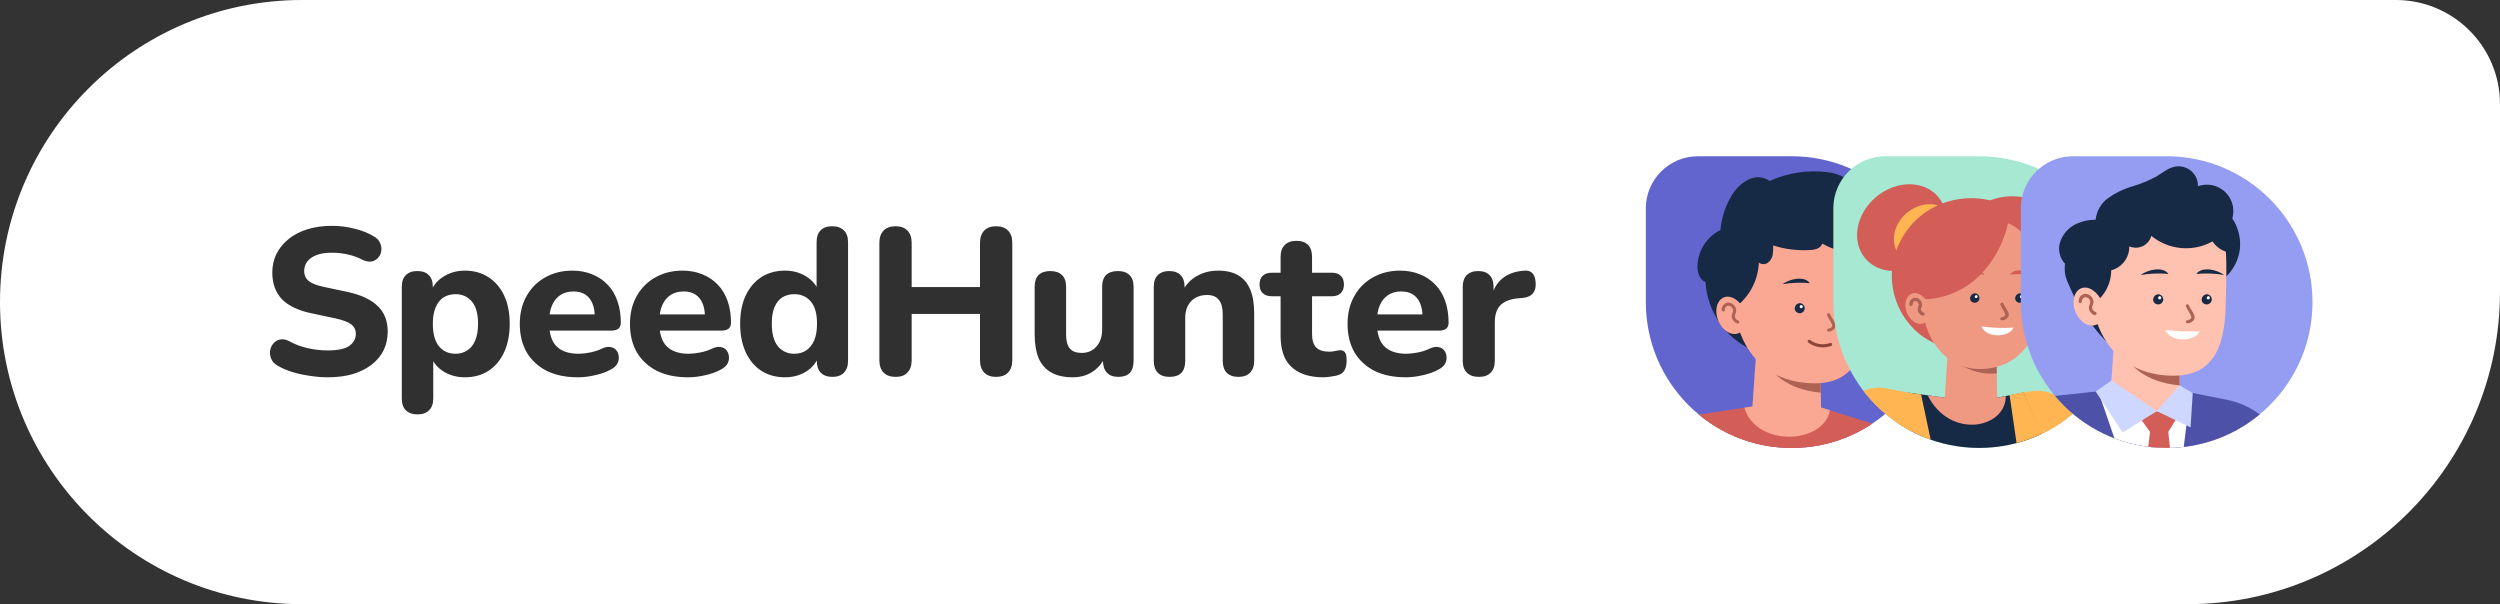 <?xml version="1.0" encoding="UTF-8"?> <svg xmlns="http://www.w3.org/2000/svg" width="240" height="58" viewBox="0 0 240 58" fill="none"><rect x="0" y="0" width="240" height="58" fill="#333333" stroke="none"/><path d="M0 29C0 12.984 12.984 0 29 0H230C235.523 0 240 4.477 240 10V28C240 44.569 226.569 58 210 58H29C12.984 58 0 45.016 0 29V29Z" fill="white"></path><path d="M31.46 36.22C30.9 36.22 30.327 36.173 29.74 36.08C29.167 36 28.613 35.88 28.08 35.72C27.56 35.56 27.093 35.36 26.68 35.12C26.387 34.96 26.18 34.753 26.06 34.5C25.94 34.233 25.893 33.967 25.92 33.7C25.96 33.433 26.06 33.2 26.22 33C26.393 32.787 26.607 32.653 26.86 32.6C27.127 32.533 27.42 32.58 27.74 32.74C28.287 33.047 28.88 33.273 29.52 33.42C30.173 33.567 30.82 33.64 31.46 33.64C32.433 33.64 33.127 33.493 33.54 33.2C33.953 32.893 34.16 32.513 34.16 32.06C34.16 31.673 34.013 31.367 33.72 31.14C33.427 30.913 32.913 30.72 32.18 30.56L29.92 30.08C28.64 29.813 27.687 29.36 27.06 28.72C26.447 28.067 26.14 27.213 26.14 26.16C26.14 25.493 26.28 24.887 26.56 24.34C26.84 23.793 27.233 23.32 27.74 22.92C28.247 22.52 28.847 22.213 29.54 22C30.247 21.787 31.02 21.68 31.86 21.68C32.607 21.68 33.34 21.773 34.06 21.96C34.78 22.133 35.413 22.393 35.96 22.74C36.227 22.9 36.407 23.107 36.5 23.36C36.607 23.6 36.64 23.847 36.6 24.1C36.573 24.34 36.473 24.553 36.3 24.74C36.14 24.927 35.933 25.047 35.68 25.1C35.427 25.153 35.12 25.093 34.76 24.92C34.32 24.693 33.853 24.527 33.36 24.42C32.867 24.313 32.36 24.26 31.84 24.26C31.28 24.26 30.8 24.333 30.4 24.48C30.013 24.627 29.713 24.833 29.5 25.1C29.3 25.367 29.2 25.673 29.2 26.02C29.2 26.407 29.34 26.72 29.62 26.96C29.9 27.2 30.387 27.393 31.08 27.54L33.34 28.02C34.647 28.3 35.62 28.753 36.26 29.38C36.9 29.993 37.22 30.807 37.22 31.82C37.22 32.487 37.087 33.093 36.82 33.64C36.553 34.173 36.167 34.633 35.66 35.02C35.153 35.407 34.547 35.707 33.84 35.92C33.133 36.12 32.34 36.22 31.46 36.22ZM40.093 39.78C39.599 39.78 39.219 39.647 38.953 39.38C38.699 39.127 38.572 38.747 38.572 38.24V27.54C38.572 27.047 38.699 26.673 38.953 26.42C39.219 26.153 39.586 26.02 40.053 26.02C40.546 26.02 40.919 26.153 41.172 26.42C41.426 26.673 41.553 27.047 41.553 27.54V28.9L41.333 28.12C41.532 27.48 41.932 26.967 42.532 26.58C43.146 26.18 43.846 25.98 44.633 25.98C45.486 25.98 46.233 26.187 46.873 26.6C47.526 27.013 48.032 27.6 48.392 28.36C48.752 29.12 48.932 30.027 48.932 31.08C48.932 32.133 48.752 33.047 48.392 33.82C48.032 34.593 47.532 35.187 46.892 35.6C46.252 36.013 45.499 36.22 44.633 36.22C43.859 36.22 43.172 36.033 42.572 35.66C41.972 35.273 41.566 34.773 41.352 34.16H41.593V38.24C41.593 38.747 41.459 39.127 41.193 39.38C40.939 39.647 40.572 39.78 40.093 39.78ZM43.733 33.96C44.159 33.96 44.532 33.853 44.852 33.64C45.186 33.427 45.439 33.113 45.612 32.7C45.799 32.273 45.892 31.733 45.892 31.08C45.892 30.107 45.693 29.393 45.292 28.94C44.892 28.473 44.373 28.24 43.733 28.24C43.306 28.24 42.926 28.34 42.593 28.54C42.273 28.74 42.019 29.053 41.833 29.48C41.646 29.893 41.553 30.427 41.553 31.08C41.553 32.053 41.752 32.78 42.153 33.26C42.553 33.727 43.079 33.96 43.733 33.96ZM55.48 36.22C54.319 36.22 53.319 36.013 52.48 35.6C51.653 35.173 51.013 34.58 50.559 33.82C50.12 33.047 49.9 32.14 49.9 31.1C49.9 30.087 50.113 29.2 50.539 28.44C50.966 27.667 51.559 27.067 52.319 26.64C53.093 26.2 53.966 25.98 54.94 25.98C55.646 25.98 56.286 26.1 56.859 26.34C57.433 26.567 57.926 26.9 58.34 27.34C58.753 27.767 59.066 28.293 59.279 28.92C59.493 29.533 59.599 30.22 59.599 30.98C59.599 31.233 59.52 31.427 59.359 31.56C59.2 31.68 58.966 31.74 58.66 31.74H52.38V30.18H57.419L57.099 30.46C57.099 29.913 57.02 29.46 56.859 29.1C56.7 28.727 56.466 28.447 56.16 28.26C55.866 28.073 55.499 27.98 55.059 27.98C54.566 27.98 54.146 28.093 53.8 28.32C53.453 28.547 53.186 28.873 52.999 29.3C52.813 29.727 52.719 30.24 52.719 30.84V31C52.719 32.013 52.953 32.76 53.419 33.24C53.9 33.72 54.606 33.96 55.539 33.96C55.859 33.96 56.226 33.92 56.639 33.84C57.053 33.76 57.44 33.633 57.8 33.46C58.106 33.313 58.38 33.267 58.62 33.32C58.859 33.36 59.046 33.467 59.179 33.64C59.313 33.813 59.386 34.013 59.4 34.24C59.426 34.467 59.38 34.693 59.26 34.92C59.139 35.133 58.94 35.313 58.66 35.46C58.206 35.713 57.693 35.9 57.12 36.02C56.559 36.153 56.013 36.22 55.48 36.22ZM66.056 36.22C64.896 36.22 63.896 36.013 63.056 35.6C62.229 35.173 61.589 34.58 61.136 33.82C60.696 33.047 60.476 32.14 60.476 31.1C60.476 30.087 60.689 29.2 61.116 28.44C61.543 27.667 62.136 27.067 62.896 26.64C63.669 26.2 64.543 25.98 65.516 25.98C66.223 25.98 66.863 26.1 67.436 26.34C68.009 26.567 68.503 26.9 68.916 27.34C69.329 27.767 69.643 28.293 69.856 28.92C70.069 29.533 70.176 30.22 70.176 30.98C70.176 31.233 70.096 31.427 69.936 31.56C69.776 31.68 69.543 31.74 69.236 31.74H62.956V30.18H67.996L67.676 30.46C67.676 29.913 67.596 29.46 67.436 29.1C67.276 28.727 67.043 28.447 66.736 28.26C66.443 28.073 66.076 27.98 65.636 27.98C65.143 27.98 64.723 28.093 64.376 28.32C64.029 28.547 63.763 28.873 63.576 29.3C63.389 29.727 63.296 30.24 63.296 30.84V31C63.296 32.013 63.529 32.76 63.996 33.24C64.476 33.72 65.183 33.96 66.116 33.96C66.436 33.96 66.803 33.92 67.216 33.84C67.629 33.76 68.016 33.633 68.376 33.46C68.683 33.313 68.956 33.267 69.196 33.32C69.436 33.36 69.623 33.467 69.756 33.64C69.889 33.813 69.963 34.013 69.976 34.24C70.003 34.467 69.956 34.693 69.836 34.92C69.716 35.133 69.516 35.313 69.236 35.46C68.783 35.713 68.269 35.9 67.696 36.02C67.136 36.153 66.589 36.22 66.056 36.22ZM75.353 36.22C74.499 36.22 73.746 36.013 73.093 35.6C72.453 35.187 71.953 34.593 71.593 33.82C71.233 33.047 71.053 32.133 71.053 31.08C71.053 30.027 71.233 29.12 71.593 28.36C71.953 27.6 72.453 27.013 73.093 26.6C73.746 26.187 74.499 25.98 75.353 25.98C76.126 25.98 76.806 26.167 77.393 26.54C77.993 26.913 78.399 27.4 78.613 28H78.393V23.26C78.393 22.753 78.519 22.373 78.773 22.12C79.026 21.853 79.399 21.72 79.893 21.72C80.373 21.72 80.746 21.853 81.013 22.12C81.279 22.373 81.413 22.753 81.413 23.26V34.64C81.413 35.133 81.279 35.513 81.013 35.78C80.759 36.047 80.393 36.18 79.913 36.18C79.433 36.18 79.059 36.047 78.793 35.78C78.539 35.513 78.413 35.133 78.413 34.64V33.28L78.633 34.06C78.446 34.713 78.046 35.24 77.433 35.64C76.833 36.027 76.139 36.22 75.353 36.22ZM76.253 33.96C76.693 33.96 77.073 33.853 77.393 33.64C77.713 33.427 77.966 33.113 78.153 32.7C78.339 32.273 78.433 31.733 78.433 31.08C78.433 30.107 78.233 29.393 77.833 28.94C77.433 28.473 76.906 28.24 76.253 28.24C75.826 28.24 75.446 28.34 75.113 28.54C74.793 28.74 74.539 29.053 74.353 29.48C74.179 29.893 74.093 30.427 74.093 31.08C74.093 32.053 74.293 32.78 74.693 33.26C75.093 33.727 75.613 33.96 76.253 33.96Z" fill="#303030"></path><path d="M85.98 36.18C85.473 36.18 85.087 36.04 84.82 35.76C84.553 35.48 84.42 35.087 84.42 34.58V23.32C84.42 22.813 84.553 22.42 84.82 22.14C85.087 21.86 85.473 21.72 85.98 21.72C86.473 21.72 86.853 21.86 87.12 22.14C87.387 22.42 87.52 22.813 87.52 23.32V27.56H94.08V23.32C94.08 22.813 94.213 22.42 94.48 22.14C94.747 21.86 95.127 21.72 95.62 21.72C96.127 21.72 96.513 21.86 96.78 22.14C97.047 22.42 97.18 22.813 97.18 23.32V34.58C97.18 35.087 97.047 35.48 96.78 35.76C96.513 36.04 96.127 36.18 95.62 36.18C95.127 36.18 94.747 36.04 94.48 35.76C94.213 35.48 94.08 35.087 94.08 34.58V30.14H87.52V34.58C87.52 35.087 87.387 35.48 87.12 35.76C86.867 36.04 86.487 36.18 85.98 36.18ZM102.985 36.22C102.159 36.22 101.472 36.067 100.925 35.76C100.379 35.453 99.972 34.993 99.706 34.38C99.452 33.753 99.326 32.98 99.326 32.06V27.54C99.326 27.033 99.452 26.653 99.706 26.4C99.972 26.147 100.345 26.02 100.825 26.02C101.305 26.02 101.679 26.147 101.945 26.4C102.212 26.653 102.345 27.033 102.345 27.54V32.14C102.345 32.727 102.465 33.167 102.705 33.46C102.945 33.74 103.325 33.88 103.845 33.88C104.419 33.88 104.885 33.68 105.245 33.28C105.619 32.867 105.805 32.327 105.805 31.66V27.54C105.805 27.033 105.932 26.653 106.185 26.4C106.452 26.147 106.825 26.02 107.305 26.02C107.799 26.02 108.172 26.147 108.425 26.4C108.692 26.653 108.825 27.033 108.825 27.54V34.64C108.825 35.667 108.339 36.18 107.365 36.18C106.885 36.18 106.519 36.047 106.265 35.78C106.012 35.513 105.885 35.133 105.885 34.64V33.3L106.185 34.08C105.892 34.76 105.472 35.287 104.925 35.66C104.379 36.033 103.732 36.22 102.985 36.22ZM112.282 36.18C111.789 36.18 111.409 36.047 111.142 35.78C110.889 35.513 110.762 35.133 110.762 34.64V27.54C110.762 27.047 110.889 26.673 111.142 26.42C111.409 26.153 111.776 26.02 112.242 26.02C112.722 26.02 113.089 26.153 113.342 26.42C113.596 26.673 113.722 27.047 113.722 27.54V28.68L113.502 28.02C113.809 27.367 114.262 26.867 114.862 26.52C115.476 26.16 116.169 25.98 116.942 25.98C117.729 25.98 118.376 26.133 118.882 26.44C119.389 26.733 119.769 27.187 120.022 27.8C120.276 28.4 120.402 29.167 120.402 30.1V34.64C120.402 35.133 120.269 35.513 120.002 35.78C119.749 36.047 119.376 36.18 118.882 36.18C118.402 36.18 118.029 36.047 117.762 35.78C117.509 35.513 117.382 35.133 117.382 34.64V30.24C117.382 29.56 117.256 29.073 117.002 28.78C116.762 28.473 116.389 28.32 115.882 28.32C115.242 28.32 114.729 28.52 114.342 28.92C113.969 29.32 113.782 29.853 113.782 30.52V34.64C113.782 35.667 113.282 36.18 112.282 36.18ZM127.077 36.22C126.157 36.22 125.384 36.067 124.757 35.76C124.144 35.453 123.684 35.007 123.377 34.42C123.084 33.833 122.937 33.093 122.937 32.2V28.44H122.097C121.724 28.44 121.43 28.34 121.217 28.14C121.017 27.94 120.917 27.667 120.917 27.32C120.917 26.947 121.017 26.667 121.217 26.48C121.43 26.28 121.724 26.18 122.097 26.18H122.937V24.66C122.937 24.153 123.07 23.773 123.337 23.52C123.604 23.253 123.977 23.12 124.457 23.12C124.95 23.12 125.324 23.253 125.577 23.52C125.83 23.773 125.957 24.153 125.957 24.66V26.18H127.857C128.23 26.18 128.517 26.28 128.717 26.48C128.917 26.667 129.017 26.947 129.017 27.32C129.017 27.667 128.917 27.94 128.717 28.14C128.517 28.34 128.23 28.44 127.857 28.44H125.957V32.08C125.957 32.64 126.084 33.06 126.337 33.34C126.604 33.62 127.024 33.76 127.597 33.76C127.797 33.76 127.984 33.74 128.157 33.7C128.33 33.66 128.49 33.633 128.637 33.62C128.824 33.607 128.977 33.667 129.097 33.8C129.217 33.92 129.277 34.193 129.277 34.62C129.277 34.94 129.224 35.22 129.117 35.46C129.01 35.7 128.824 35.873 128.557 35.98C128.384 36.047 128.144 36.1 127.837 36.14C127.544 36.193 127.29 36.22 127.077 36.22ZM134.945 36.22C133.785 36.22 132.785 36.013 131.945 35.6C131.118 35.173 130.478 34.58 130.025 33.82C129.585 33.047 129.365 32.14 129.365 31.1C129.365 30.087 129.578 29.2 130.005 28.44C130.432 27.667 131.025 27.067 131.785 26.64C132.558 26.2 133.432 25.98 134.405 25.98C135.112 25.98 135.752 26.1 136.325 26.34C136.898 26.567 137.392 26.9 137.805 27.34C138.218 27.767 138.532 28.293 138.745 28.92C138.958 29.533 139.065 30.22 139.065 30.98C139.065 31.233 138.985 31.427 138.825 31.56C138.665 31.68 138.432 31.74 138.125 31.74H131.845V30.18H136.885L136.565 30.46C136.565 29.913 136.485 29.46 136.325 29.1C136.165 28.727 135.932 28.447 135.625 28.26C135.332 28.073 134.965 27.98 134.525 27.98C134.032 27.98 133.612 28.093 133.265 28.32C132.918 28.547 132.652 28.873 132.465 29.3C132.278 29.727 132.185 30.24 132.185 30.84V31C132.185 32.013 132.418 32.76 132.885 33.24C133.365 33.72 134.072 33.96 135.005 33.96C135.325 33.96 135.692 33.92 136.105 33.84C136.518 33.76 136.905 33.633 137.265 33.46C137.572 33.313 137.845 33.267 138.085 33.32C138.325 33.36 138.512 33.467 138.645 33.64C138.778 33.813 138.852 34.013 138.865 34.24C138.892 34.467 138.845 34.693 138.725 34.92C138.605 35.133 138.405 35.313 138.125 35.46C137.672 35.713 137.158 35.9 136.585 36.02C136.025 36.153 135.478 36.22 134.945 36.22ZM141.982 36.18C141.475 36.18 141.088 36.047 140.822 35.78C140.555 35.513 140.422 35.133 140.422 34.64V27.54C140.422 27.047 140.548 26.673 140.802 26.42C141.068 26.153 141.435 26.02 141.902 26.02C142.382 26.02 142.748 26.153 143.002 26.42C143.255 26.673 143.382 27.047 143.382 27.54V28.58H143.182C143.342 27.78 143.695 27.16 144.242 26.72C144.788 26.28 145.495 26.033 146.362 25.98C146.695 25.953 146.948 26.04 147.122 26.24C147.308 26.427 147.408 26.74 147.422 27.18C147.448 27.593 147.362 27.92 147.162 28.16C146.975 28.4 146.655 28.547 146.202 28.6L145.742 28.64C144.982 28.707 144.415 28.927 144.042 29.3C143.682 29.673 143.502 30.213 143.502 30.92V34.64C143.502 35.133 143.368 35.513 143.102 35.78C142.848 36.047 142.475 36.18 141.982 36.18Z" fill="#303030"></path><g clip-path="url(#clip0_37_2)"><path d="M158 20C158 17.239 160.239 15 163 15H172C179.732 15 186 21.268 186 29V29C186 36.732 179.732 43 172 43V43C164.268 43 158 36.732 158 29V20Z" fill="#6265CE"></path><path d="M183.467 42.409C182.546 43.222 181.546 43.939 180.481 44.55C177.566 46.201 174.245 46.996 170.899 46.844C167.553 46.691 164.318 45.597 161.566 43.688C160.437 42.9 159.402 41.984 158.482 40.96C158.893 40.757 159.326 40.603 159.773 40.503L162.492 39.895L167.938 40.138L175.221 40.47L179.797 40.673L181.537 41.264C182.25 41.513 182.906 41.902 183.467 42.409Z" fill="#D35D57"></path><path d="M180.482 44.55C177.567 46.201 174.246 46.996 170.9 46.843C167.554 46.691 164.319 45.597 161.566 43.688L161.651 43.348L161.833 42.603L162.238 40.931L162.408 40.223L162.489 39.895L167.457 39.138L168.234 39.021L172.454 38.377L174.821 39.122L175.671 39.389L176.023 39.503L179.766 40.672L179.79 40.81L179.923 41.526L180.482 44.55Z" fill="#D35D57"></path><path d="M168.711 32.148L168.226 39.114C168.226 39.114 172.199 41.094 174.829 39.551L174.736 34.265L168.711 32.148Z" fill="#FAA894"></path><path d="M174.796 37.694C171.304 37.394 170.078 35.487 170.078 35.487L174.763 35.819L174.796 37.694Z" fill="#AD6253"></path><path d="M167.452 39.138L172.449 38.377L175.686 39.389C175.034 42.7 168.577 42.923 167.452 39.138Z" fill="#FAA894"></path><path d="M180.497 21.422C180.319 20.772 179.997 20.171 179.555 19.663C179.113 19.155 178.562 18.753 177.944 18.487C177.924 18.194 177.833 17.91 177.68 17.66C177.526 17.41 177.314 17.201 177.062 17.05C176.551 16.754 175.982 16.575 175.395 16.524C173.518 16.294 171.615 16.589 169.896 17.374C169.611 17.175 169.279 17.054 168.932 17.023C168.586 16.993 168.237 17.054 167.922 17.2C167.294 17.506 166.761 17.974 166.376 18.556C165.687 19.613 165.27 20.824 165.162 22.082C164.509 22.405 163.958 22.902 163.569 23.518C163.179 24.134 162.968 24.846 162.957 25.575C162.957 26.178 163.167 26.866 163.73 27.076C163.813 28.447 164.261 29.771 165.028 30.91C165.795 32.048 166.853 32.961 168.091 33.553L177.944 30.416C178.956 28.865 179.554 27.082 179.683 25.235C180.094 24.7 180.38 24.08 180.521 23.42C180.662 22.761 180.653 22.078 180.497 21.422Z" fill="#162A45"></path><path d="M175.759 20.539C169.257 19.73 165.842 22.863 166.393 28.938C166.83 33.775 169.629 36.783 174.21 36.799C178.421 36.799 179.105 33.374 179.162 29.768C179.243 24.628 179.619 21.017 175.759 20.539Z" fill="#FAA894"></path><path d="M166.227 29.744C167 29.258 167.644 28.591 168.1 27.8C168.557 27.01 168.814 26.119 168.849 25.206C168.97 25.3 169.118 25.352 169.272 25.357C169.425 25.361 169.576 25.317 169.702 25.231C169.951 25.048 170.12 24.777 170.176 24.474C170.226 24.173 170.239 23.867 170.212 23.563C171.343 23.921 172.528 24.071 173.712 24.008C173.956 24.006 174.199 23.962 174.428 23.879C174.543 23.838 174.649 23.773 174.738 23.69C174.827 23.606 174.898 23.505 174.946 23.393C175.613 23.779 176.349 24.029 177.113 24.129C177.877 24.229 178.653 24.177 179.397 23.976C179.611 22.802 178.96 21.547 178.037 20.811C177.078 20.087 175.912 19.693 174.711 19.685C173.519 19.686 172.33 19.822 171.167 20.09C169.504 20.406 167.716 20.806 166.603 22.078C165.755 23.145 165.355 24.501 165.486 25.858C165.562 27.18 165.811 28.486 166.227 29.744Z" fill="#162A45"></path><path d="M179.001 27.283C178.131 27.134 177.246 27.101 176.367 27.186C176.917 26.429 178.366 26.797 179.001 27.283Z" fill="#162A45"></path><path d="M171.118 27.283C171.987 27.134 172.871 27.101 173.748 27.186C173.202 26.429 171.749 26.797 171.118 27.283Z" fill="#162A45"></path><path d="M176.876 29.683C176.895 29.773 176.938 29.856 177.002 29.923C177.066 29.989 177.147 30.036 177.236 30.058C177.326 30.08 177.419 30.076 177.506 30.047C177.594 30.017 177.671 29.964 177.729 29.892C177.787 29.821 177.823 29.735 177.834 29.643C177.845 29.552 177.83 29.459 177.79 29.376C177.75 29.293 177.688 29.223 177.61 29.174C177.532 29.126 177.442 29.1 177.35 29.1C177.21 29.117 177.083 29.187 176.995 29.296C176.906 29.404 176.864 29.544 176.876 29.683Z" fill="#162A45"></path><path d="M177.346 29.469C177.352 29.497 177.366 29.523 177.387 29.544C177.407 29.565 177.433 29.579 177.461 29.586C177.489 29.593 177.519 29.591 177.546 29.582C177.574 29.572 177.598 29.555 177.616 29.533C177.635 29.51 177.646 29.483 177.649 29.454C177.653 29.425 177.648 29.396 177.635 29.37C177.622 29.343 177.603 29.321 177.578 29.306C177.553 29.291 177.525 29.282 177.496 29.282C177.452 29.288 177.412 29.311 177.384 29.346C177.356 29.38 177.343 29.424 177.346 29.469Z" fill="white"></path><path d="M172.292 29.683C172.31 29.773 172.354 29.856 172.417 29.923C172.481 29.989 172.562 30.036 172.652 30.058C172.741 30.08 172.835 30.076 172.922 30.047C173.009 30.017 173.086 29.964 173.144 29.892C173.202 29.821 173.239 29.735 173.249 29.643C173.26 29.552 173.245 29.459 173.205 29.376C173.165 29.293 173.103 29.223 173.025 29.174C172.947 29.126 172.857 29.1 172.765 29.1C172.625 29.116 172.497 29.185 172.409 29.294C172.32 29.404 172.278 29.543 172.292 29.683Z" fill="#162A45"></path><path d="M172.765 29.469C172.771 29.497 172.785 29.523 172.806 29.544C172.826 29.565 172.852 29.579 172.88 29.586C172.908 29.593 172.938 29.591 172.965 29.582C172.993 29.572 173.017 29.555 173.035 29.533C173.054 29.51 173.065 29.483 173.068 29.454C173.072 29.425 173.067 29.396 173.054 29.37C173.041 29.343 173.022 29.321 172.997 29.306C172.972 29.291 172.944 29.282 172.915 29.282C172.871 29.288 172.831 29.311 172.803 29.346C172.775 29.38 172.762 29.424 172.765 29.469Z" fill="white"></path><path d="M175.557 31.832H175.585C175.699 31.82 175.808 31.783 175.907 31.725C176.005 31.668 176.09 31.59 176.156 31.496C176.191 31.422 176.209 31.341 176.209 31.26C176.209 31.178 176.191 31.097 176.156 31.023C176.085 30.864 176.002 30.712 175.909 30.565C175.824 30.436 175.748 30.301 175.683 30.161C175.676 30.142 175.665 30.125 175.652 30.11C175.638 30.096 175.622 30.084 175.604 30.075C175.586 30.067 175.567 30.062 175.547 30.062C175.527 30.061 175.507 30.064 175.488 30.072C175.451 30.086 175.421 30.114 175.405 30.151C175.388 30.187 175.386 30.228 175.399 30.266C175.472 30.429 175.557 30.586 175.654 30.735C175.737 30.865 175.81 31 175.873 31.14C175.89 31.174 175.899 31.212 175.899 31.25C175.899 31.288 175.89 31.325 175.873 31.359C175.828 31.414 175.773 31.459 175.71 31.492C175.648 31.525 175.579 31.544 175.509 31.549C175.473 31.557 175.442 31.578 175.421 31.608C175.4 31.637 175.39 31.673 175.394 31.709C175.397 31.745 175.414 31.779 175.44 31.804C175.466 31.829 175.501 31.843 175.537 31.845L175.557 31.832Z" fill="#AD6253"></path><path d="M173.554 32.691C173.564 32.673 173.577 32.658 173.593 32.647C173.609 32.635 173.627 32.626 173.646 32.621C173.666 32.616 173.686 32.615 173.705 32.618C173.725 32.621 173.744 32.628 173.76 32.638C174.034 32.842 174.354 32.975 174.691 33.025C175.029 33.075 175.373 33.041 175.695 32.925C175.877 32.861 175.958 33.152 175.775 33.217C175.415 33.343 175.029 33.38 174.652 33.324C174.274 33.269 173.915 33.122 173.607 32.897C173.573 32.876 173.549 32.843 173.539 32.804C173.529 32.766 173.535 32.725 173.554 32.691Z" fill="#8F4536"></path><path d="M167.474 29.837C167.878 30.792 167.583 31.711 166.895 31.99C166.207 32.27 165.333 31.723 164.949 30.776C164.564 29.829 164.807 28.825 165.499 28.546C166.191 28.266 167.089 28.886 167.474 29.837Z" fill="#FAA894"></path><path d="M166.826 31.067C166.857 31.067 166.887 31.057 166.912 31.039C166.938 31.021 166.957 30.995 166.967 30.966C166.981 30.929 166.979 30.888 166.962 30.853C166.945 30.817 166.915 30.79 166.878 30.776C166.79 30.747 166.712 30.694 166.652 30.622C166.593 30.55 166.555 30.463 166.543 30.371C166.545 30.291 166.565 30.213 166.599 30.14C166.639 30.049 166.665 29.952 166.676 29.853C166.681 29.751 166.665 29.649 166.629 29.554C166.593 29.458 166.537 29.371 166.466 29.299C166.388 29.209 166.289 29.14 166.179 29.097C166.068 29.054 165.948 29.038 165.83 29.052C165.667 29.088 165.522 29.182 165.421 29.315C165.319 29.448 165.268 29.613 165.276 29.78C165.282 29.816 165.301 29.849 165.328 29.872C165.356 29.896 165.391 29.909 165.428 29.909C165.464 29.909 165.5 29.896 165.527 29.872C165.555 29.849 165.574 29.816 165.58 29.78C165.57 29.684 165.594 29.588 165.649 29.508C165.704 29.429 165.786 29.372 165.879 29.347C165.949 29.345 166.019 29.358 166.084 29.386C166.148 29.414 166.205 29.456 166.251 29.509C166.294 29.552 166.327 29.603 166.348 29.66C166.37 29.716 166.38 29.776 166.377 29.837C166.368 29.904 166.349 29.97 166.32 30.031C166.268 30.142 166.241 30.264 166.243 30.387C166.259 30.537 166.318 30.679 166.413 30.796C166.508 30.913 166.634 31 166.777 31.047L166.826 31.067Z" fill="#AD6253"></path></g><g clip-path="url(#clip1_37_2)"><path d="M176 20C176 17.239 178.239 15 181 15H190C197.732 15 204 21.268 204 29V29C204 36.732 197.732 43 190 43V43C182.268 43 176 36.732 176 29V20Z" fill="#A6E8D2"></path><path d="M203.659 63.231C204.005 63.232 204.348 63.165 204.668 63.035C205.334 62.767 205.866 62.245 206.148 61.585C206.43 60.925 206.439 60.18 206.173 59.513L198.14 39.558C198.007 39.228 197.811 38.928 197.562 38.674C197.313 38.42 197.017 38.218 196.69 38.078C196.363 37.939 196.011 37.865 195.656 37.862C195.3 37.858 194.948 37.925 194.618 38.058C194.288 38.19 193.987 38.387 193.734 38.636C193.48 38.885 193.277 39.181 193.138 39.508C192.999 39.835 192.925 40.186 192.921 40.542C192.918 40.898 192.984 41.25 193.117 41.58L201.146 61.535C201.348 62.036 201.696 62.465 202.143 62.767C202.591 63.069 203.119 63.231 203.659 63.231Z" fill="#EF9983"></path><path d="M194.255 37.678L194.993 37.562C195.837 37.43 196.7 37.59 197.441 38.015C198.181 38.44 198.755 39.105 199.066 39.9L203.651 51.647C201.921 53.064 197.078 54.369 197.078 54.369L193.718 39.154L194.255 37.678Z" fill="#FFB552"></path><path d="M183.191 37.691L189.64 38.591L194.254 37.678L197.943 46.645C198.885 47.954 199.832 49.396 199.919 51.259C199.943 51.95 199.805 52.637 199.515 53.265C199.226 53.892 198.793 54.443 198.252 54.873L198.319 64.578L183.549 64.607L180.26 45.849L183.191 37.691Z" fill="#162A45"></path><path d="M192.921 37.928L195.252 53.99L196.723 82.853C198.887 83.084 201.07 83.084 203.234 82.853C203.236 78.587 202.49 74.355 201.029 70.347L198.82 64.29L198.536 54.465C198.536 54.465 199.983 53.731 199.825 50.997C199.696 49.301 199.05 47.686 197.974 46.37L194.255 37.645L192.921 37.928Z" fill="#FFB552"></path><path d="M184.422 37.862L187.856 54.007L185.355 82.945C182.194 83.209 179.016 83.209 175.855 82.945L175.926 82.04C176.395 75.888 178.585 69.991 182.246 65.024L182.904 64.132L180.015 45.569L183.192 37.699L184.422 37.862Z" fill="#FFB552"></path><path d="M187.114 31.83L186.698 38.224C186.698 38.224 189.486 40.025 191.737 38.608L191.658 33.756L187.114 31.83Z" fill="#EF9983"></path><path d="M191.69 35.844C190.861 35.922 190.025 35.813 189.243 35.524C188.462 35.236 187.755 34.775 187.176 34.177H191.665L191.69 35.844Z" fill="#AD6253"></path><path d="M189.641 38.591L192.559 38.016C192.559 41.155 187.19 42.214 185.055 37.949L189.641 38.591Z" fill="#EF9983"></path><path d="M179.068 24.812C177.699 23.195 178.156 20.559 180.087 18.925C182.019 17.291 184.693 17.276 186.062 18.893C187.43 20.51 186.973 23.145 185.042 24.78C183.111 26.414 180.436 26.429 179.068 24.812Z" fill="#D35D57"></path><path d="M182.354 24.518C183.3 25.635 185.142 25.627 186.476 24.497C187.81 23.368 188.144 21.55 187.181 20.437C186.218 19.324 184.388 19.328 183.058 20.437C181.728 21.546 181.412 23.405 182.354 24.518Z" fill="#FFB552"></path><path d="M181.628 25.944C181.736 24.731 182.132 23.562 182.785 22.534C183.438 21.506 184.328 20.65 185.38 20.037C187.104 19.075 189.125 18.788 191.049 19.233C191.977 18.878 192.979 18.763 193.963 18.898C194.947 19.033 195.882 19.413 196.68 20.004C197.555 20.692 198.248 21.583 198.7 22.6C199.152 23.617 199.349 24.729 199.273 25.84C199.178 26.949 198.859 28.027 198.336 29.01C197.812 29.992 197.094 30.858 196.226 31.555C194.469 32.942 192.311 33.722 190.073 33.781C188.111 33.907 186.162 33.377 184.533 32.276C183.558 31.548 182.781 30.587 182.273 29.48C181.766 28.374 181.544 27.158 181.628 25.944Z" fill="#D35D57"></path><path d="M191.692 21.129C186.66 20.379 184.021 23.289 184.447 28.929C184.784 33.422 187.586 35.915 191.079 35.352C193.842 34.906 195.589 32.714 195.877 29.375C196.285 24.61 194.676 21.575 191.692 21.129Z" fill="#EF9983"></path><path d="M183.096 26.648C183.188 26.2 183.315 25.76 183.475 25.331C184.063 23.649 185.213 22.221 186.731 21.288C187.611 20.777 188.603 20.488 189.62 20.448C190.637 20.407 191.648 20.615 192.567 21.054C192.608 21.077 192.641 21.113 192.659 21.157C192.677 21.201 192.68 21.25 192.667 21.296C192.702 21.316 192.73 21.348 192.745 21.386C192.76 21.423 192.762 21.465 192.75 21.504C192.334 23.373 191.398 25.086 190.049 26.444C188.735 27.747 187.007 28.55 185.163 28.712C184.708 28.756 184.249 28.747 183.796 28.687C183.614 28.678 183.439 28.613 183.295 28.502C183.15 28.392 183.043 28.239 182.987 28.066C182.927 27.591 182.964 27.109 183.096 26.648Z" fill="#D35D57"></path><path d="M185.155 29.258C185.476 30.046 185.246 30.804 184.675 31.034C184.104 31.263 183.387 30.813 183.066 30.029C182.745 29.245 182.954 28.416 183.525 28.187C184.096 27.957 184.838 28.47 185.155 29.258Z" fill="#EF9983"></path><path d="M184.609 30.308C184.642 30.307 184.673 30.297 184.7 30.279C184.727 30.26 184.747 30.234 184.759 30.204C184.773 30.164 184.77 30.12 184.751 30.081C184.732 30.043 184.699 30.014 184.659 30C184.595 29.979 184.537 29.941 184.493 29.889C184.449 29.838 184.42 29.775 184.409 29.708C184.411 29.647 184.427 29.587 184.455 29.533C184.488 29.453 184.509 29.369 184.518 29.283C184.521 29.187 184.504 29.091 184.467 29.003C184.431 28.914 184.376 28.834 184.306 28.768C184.236 28.702 184.153 28.652 184.062 28.62C183.972 28.589 183.875 28.578 183.78 28.587C183.636 28.617 183.509 28.698 183.419 28.814C183.33 28.93 183.285 29.074 183.292 29.22C183.292 29.263 183.309 29.305 183.34 29.335C183.37 29.366 183.411 29.383 183.455 29.383C183.476 29.383 183.497 29.379 183.516 29.37C183.536 29.362 183.553 29.35 183.568 29.335C183.583 29.32 183.594 29.302 183.602 29.282C183.61 29.262 183.614 29.241 183.613 29.22C183.608 29.15 183.626 29.08 183.666 29.022C183.705 28.964 183.763 28.921 183.83 28.899C183.882 28.898 183.935 28.907 183.983 28.928C184.031 28.949 184.074 28.981 184.109 29.02C184.14 29.053 184.164 29.092 184.179 29.134C184.195 29.176 184.202 29.221 184.201 29.266C184.193 29.318 184.178 29.369 184.155 29.416C184.111 29.513 184.09 29.619 184.092 29.725C184.105 29.855 184.156 29.979 184.238 30.081C184.32 30.183 184.43 30.259 184.555 30.3L184.609 30.308Z" fill="#AD6253"></path><path d="M195.456 26.448C194.63 26.305 193.789 26.274 192.955 26.357C193.489 25.64 194.86 25.986 195.456 26.448Z" fill="#D35D57"></path><path d="M188.019 26.448C188.845 26.305 189.686 26.274 190.521 26.357C189.987 25.64 188.615 25.986 188.019 26.448Z" fill="#D35D57"></path><path d="M193.455 28.708C193.473 28.791 193.514 28.868 193.574 28.93C193.634 28.991 193.71 29.034 193.794 29.054C193.877 29.074 193.964 29.07 194.045 29.042C194.127 29.015 194.198 28.965 194.252 28.898C194.306 28.831 194.34 28.751 194.35 28.666C194.36 28.581 194.346 28.495 194.31 28.417C194.273 28.34 194.215 28.274 194.143 28.228C194.071 28.182 193.987 28.158 193.901 28.157C193.769 28.172 193.649 28.238 193.565 28.341C193.482 28.444 193.442 28.576 193.455 28.708Z" fill="#162A45"></path><path d="M193.9 28.508C193.906 28.533 193.92 28.557 193.939 28.575C193.957 28.594 193.981 28.607 194.007 28.613C194.033 28.618 194.06 28.617 194.084 28.608C194.109 28.599 194.131 28.584 194.148 28.563C194.165 28.543 194.175 28.518 194.179 28.492C194.182 28.466 194.178 28.439 194.167 28.415C194.156 28.391 194.138 28.37 194.116 28.356C194.094 28.341 194.068 28.333 194.042 28.332C194 28.338 193.962 28.359 193.936 28.392C193.909 28.424 193.897 28.466 193.9 28.508Z" fill="white"></path><path d="M189.128 28.708C189.146 28.791 189.187 28.868 189.247 28.93C189.307 28.991 189.383 29.034 189.467 29.054C189.55 29.074 189.637 29.07 189.718 29.042C189.799 29.015 189.871 28.965 189.925 28.898C189.979 28.831 190.013 28.751 190.023 28.666C190.033 28.581 190.019 28.495 189.983 28.417C189.946 28.34 189.888 28.274 189.816 28.228C189.743 28.182 189.66 28.158 189.574 28.157C189.442 28.172 189.322 28.238 189.238 28.341C189.155 28.444 189.115 28.576 189.128 28.708Z" fill="#162A45"></path><path d="M189.573 28.508C189.579 28.533 189.593 28.557 189.611 28.575C189.63 28.594 189.654 28.607 189.68 28.613C189.705 28.618 189.732 28.617 189.757 28.608C189.782 28.599 189.804 28.584 189.821 28.563C189.838 28.543 189.848 28.518 189.851 28.492C189.855 28.466 189.851 28.439 189.84 28.415C189.829 28.391 189.811 28.37 189.789 28.356C189.767 28.341 189.741 28.333 189.715 28.332C189.673 28.338 189.635 28.359 189.609 28.392C189.582 28.424 189.57 28.466 189.573 28.508Z" fill="white"></path><path d="M192.208 30.754H192.237C192.347 30.743 192.453 30.709 192.548 30.652C192.643 30.596 192.725 30.52 192.788 30.429C192.823 30.357 192.841 30.278 192.841 30.198C192.841 30.118 192.823 30.038 192.788 29.966C192.72 29.822 192.642 29.683 192.554 29.55C192.474 29.424 192.403 29.293 192.342 29.158C192.335 29.138 192.324 29.12 192.31 29.104C192.295 29.089 192.278 29.077 192.259 29.068C192.24 29.059 192.219 29.055 192.198 29.055C192.177 29.054 192.157 29.058 192.137 29.066C192.118 29.073 192.099 29.084 192.084 29.098C192.068 29.112 192.056 29.129 192.047 29.148C192.038 29.167 192.033 29.188 192.032 29.209C192.031 29.23 192.034 29.251 192.041 29.27C192.11 29.425 192.19 29.575 192.283 29.716C192.36 29.838 192.429 29.965 192.487 30.096C192.533 30.217 192.487 30.271 192.487 30.287C192.404 30.386 192.286 30.447 192.158 30.458C192.137 30.461 192.118 30.468 192.1 30.48C192.082 30.491 192.067 30.505 192.055 30.522C192.043 30.54 192.035 30.559 192.031 30.58C192.028 30.6 192.028 30.621 192.033 30.642C192.044 30.678 192.067 30.71 192.1 30.731C192.132 30.752 192.17 30.76 192.208 30.754Z" fill="#AD6253"></path><path d="M193.288 31.45C192.261 31.516 191.231 31.478 190.212 31.338C190.762 32.563 192.95 32.351 193.288 31.45Z" fill="white"></path><path d="M176.297 62.831C176.923 62.831 177.529 62.613 178.012 62.215C178.496 61.818 178.826 61.265 178.948 60.651L182.925 40.688C183.065 39.984 182.919 39.253 182.52 38.656C182.121 38.059 181.501 37.645 180.797 37.505C180.092 37.365 179.361 37.511 178.765 37.91C178.168 38.309 177.754 38.929 177.614 39.633L173.637 59.605C173.499 60.308 173.644 61.038 174.043 61.634C174.441 62.23 175.06 62.644 175.763 62.785C175.939 62.819 176.118 62.834 176.297 62.831Z" fill="#EF9983"></path><path d="M183.191 37.691L180.998 37.274C180.037 37.102 179.048 37.317 178.244 37.871C177.441 38.425 176.889 39.274 176.709 40.233L174.145 53.873C176.171 54.828 180.936 55.324 180.936 55.324L183.774 40.317L183.191 37.691Z" fill="#FFB552"></path></g><g clip-path="url(#clip2_37_2)"><path d="M194 20C194 17.239 196.239 15 199 15H208C215.732 15 222 21.268 222 29V29C222 36.732 215.732 43 208 43V43C200.268 43 194 36.732 194 29V20Z" fill="#949DF2"></path><path d="M221.826 63.607C222.373 63.6 222.911 63.461 223.392 63.201C223.874 62.941 224.285 62.569 224.592 62.116C224.898 61.663 225.09 61.142 225.151 60.598C225.213 60.054 225.142 59.504 224.944 58.994L218.052 41.8C217.892 41.384 217.651 41.005 217.344 40.683C217.036 40.361 216.667 40.104 216.259 39.926C215.851 39.748 215.412 39.653 214.967 39.646C214.522 39.639 214.08 39.721 213.667 39.887C213.253 40.053 212.877 40.299 212.56 40.611C212.243 40.923 211.991 41.295 211.819 41.706C211.646 42.116 211.558 42.557 211.557 43.002C211.557 43.447 211.645 43.888 211.816 44.299L218.708 61.493C218.961 62.114 219.392 62.647 219.947 63.023C220.502 63.399 221.156 63.602 221.826 63.607Z" fill="#FFC1B0"></path><path d="M217.018 51.627C217.988 59.316 218.903 70.8 219.179 80.149C210.496 80.925 201.757 80.809 193.098 79.801C193.809 71.689 194.195 60.4 193.458 51.556L197.334 38L206.835 36.984L214.129 38.453L217.018 51.627Z" fill="#4D52A8"></path><path d="M201.433 37.564L207.927 56.461L210.295 37.691L206.788 36.984L201.433 37.564Z" fill="white"></path><path d="M207.051 39.466L208.944 40.178L208.156 41.453L208.944 48.988L207.928 56.461L205.471 49.315L206.403 41.461L205.53 40.249L207.051 39.466Z" fill="#D35D57"></path><path d="M209.283 55.008L218.179 56.461L217.755 55.228C217.48 55.228 217.196 55.266 216.908 55.275L214.112 38.458C215.27 38.732 216.346 39.278 217.252 40.049C218.158 40.821 218.868 41.797 219.322 42.897L223.448 52.877L225.875 58.808C226.087 59.325 226.191 59.88 226.181 60.438C226.171 60.997 226.047 61.548 225.816 62.057C225.422 62.934 224.733 63.646 223.868 64.069C223.004 64.491 222.019 64.597 221.084 64.37L207 60.938L209.283 55.008Z" fill="#4D52A8"></path><path d="M197.33 64.649C197.527 64.649 197.724 64.632 197.918 64.598C198.795 64.442 199.574 63.944 200.084 63.215C200.594 62.485 200.793 61.582 200.638 60.705L197.402 42.473C197.35 42.018 197.205 41.578 196.977 41.181C196.748 40.783 196.441 40.437 196.074 40.163C195.706 39.889 195.287 39.693 194.841 39.587C194.395 39.481 193.932 39.467 193.481 39.547C193.029 39.626 192.599 39.797 192.216 40.05C191.834 40.302 191.506 40.63 191.255 41.013C191.004 41.396 190.834 41.827 190.755 42.278C190.676 42.73 190.691 43.193 190.798 43.638L194.034 61.879C194.172 62.653 194.577 63.355 195.18 63.861C195.782 64.367 196.543 64.646 197.33 64.649Z" fill="#FFC1B0"></path><path d="M197.334 38.013L194.445 38.36C193.787 38.437 193.152 38.647 192.579 38.977C192.005 39.307 191.505 39.751 191.109 40.281C190.712 40.811 190.428 41.416 190.273 42.06C190.119 42.703 190.097 43.372 190.209 44.024L192.267 56.19C195.516 56.291 198.291 54.741 200.625 53.097L197.334 38.013Z" fill="#4D52A8"></path><path d="M203.057 31.341L202.561 38.424C202.561 38.424 206.602 40.436 209.279 38.868L209.186 33.493L203.057 31.341Z" fill="#FFC1B0"></path><path d="M210.503 37.733L209.245 36.992L207.051 39.466L210.295 41.029L210.503 37.733Z" fill="#CDD7FF"></path><path d="M207.051 39.466L202.696 36.522L201.188 37.589L203.776 41.525L207.051 39.466Z" fill="#CDD7FF"></path><path d="M209.245 36.996C205.695 36.691 204.446 34.755 204.446 34.755L209.211 35.09L209.245 36.996Z" fill="#AD6253"></path><path d="M197.808 23.128C197.949 22.757 198.163 22.418 198.437 22.131C198.712 21.845 199.041 21.616 199.405 21.459C199.965 21.214 200.569 21.088 201.18 21.09C201.224 20.681 201.352 20.286 201.557 19.929C201.762 19.573 202.039 19.262 202.37 19.019C203.065 18.523 203.839 18.148 204.658 17.909C205.476 17.67 206.267 17.346 207.017 16.943C207.598 16.596 208.131 16.125 208.792 15.998C209.065 15.946 209.347 15.956 209.616 16.027C209.884 16.098 210.134 16.228 210.346 16.408C210.558 16.588 210.727 16.813 210.841 17.067C210.955 17.321 211.01 17.597 211.003 17.875C211.443 17.717 211.918 17.684 212.376 17.779C212.834 17.874 213.256 18.094 213.598 18.413C213.939 18.733 214.185 19.14 214.309 19.591C214.434 20.042 214.432 20.518 214.303 20.967C214.882 21.841 215.138 22.89 215.027 23.932C214.892 24.979 214.389 25.942 213.608 26.652C211.529 28.541 210.8 31.561 208.894 33.629C206.818 33.809 204.728 33.686 202.688 33.264C200.899 31.565 199.49 29.506 198.554 27.224C198.261 26.634 198.152 25.97 198.24 25.318C197.971 25.029 197.789 24.671 197.712 24.284C197.636 23.897 197.669 23.497 197.808 23.128Z" fill="#162A45"></path><path d="M210.224 19.544C203.611 18.722 200.142 21.903 200.701 28.079C201.146 32.993 204.001 36.056 208.648 36.069C212.931 36.069 213.625 32.587 213.68 28.922C213.765 23.699 214.146 20.023 210.224 19.544Z" fill="#FFC1B0"></path><path d="M214.095 24.259C213.753 24.206 213.426 24.082 213.134 23.896C212.843 23.711 212.593 23.466 212.401 23.178C211.481 23.686 210.43 23.907 209.383 23.812C208.337 23.717 207.343 23.31 206.529 22.645C206.47 22.859 206.365 23.058 206.222 23.228C206.079 23.398 205.901 23.535 205.7 23.63C205.499 23.726 205.28 23.776 205.058 23.78C204.835 23.783 204.615 23.738 204.411 23.648C204.423 24.171 204.258 24.683 203.942 25.1C203.627 25.517 203.181 25.816 202.675 25.949C202.675 26.65 202.485 27.339 202.125 27.941C201.764 28.543 201.247 29.036 200.629 29.367C200.527 27.855 200.375 26.317 200.629 24.826C200.831 23.312 201.559 21.917 202.687 20.887C203.984 19.798 205.746 19.472 207.432 19.311C208.995 19.167 210.672 19.158 212.011 19.98C213.349 20.802 214.353 22.636 214.095 24.259Z" fill="#162A45"></path><path d="M213.515 26.402C212.632 26.248 211.733 26.214 210.842 26.3C211.397 25.529 212.875 25.902 213.515 26.402Z" fill="#162A45"></path><path d="M205.505 26.402C206.387 26.248 207.286 26.214 208.178 26.3C207.623 25.529 206.144 25.902 205.505 26.402Z" fill="#162A45"></path><path d="M211.359 28.838C211.378 28.928 211.423 29.012 211.487 29.078C211.552 29.145 211.634 29.192 211.724 29.214C211.814 29.235 211.909 29.231 211.997 29.202C212.084 29.172 212.162 29.118 212.221 29.046C212.279 28.974 212.316 28.887 212.327 28.795C212.339 28.703 212.324 28.61 212.284 28.526C212.244 28.442 212.182 28.371 212.104 28.322C212.025 28.272 211.935 28.245 211.842 28.245C211.7 28.261 211.57 28.332 211.479 28.443C211.389 28.553 211.346 28.695 211.359 28.838Z" fill="#162A45"></path><path d="M211.842 28.622C211.848 28.65 211.862 28.677 211.883 28.698C211.904 28.719 211.93 28.734 211.959 28.74C211.988 28.747 212.018 28.745 212.046 28.736C212.074 28.726 212.099 28.709 212.117 28.686C212.135 28.663 212.147 28.635 212.15 28.605C212.154 28.576 212.149 28.546 212.136 28.52C212.123 28.493 212.103 28.47 212.078 28.455C212.053 28.439 212.024 28.431 211.994 28.431C211.949 28.436 211.907 28.459 211.879 28.495C211.85 28.531 211.837 28.576 211.842 28.622Z" fill="white"></path><path d="M206.7 28.838C206.719 28.929 206.764 29.012 206.828 29.079C206.893 29.145 206.976 29.192 207.066 29.214C207.156 29.235 207.251 29.231 207.339 29.201C207.427 29.171 207.505 29.117 207.563 29.045C207.621 28.972 207.658 28.885 207.669 28.793C207.679 28.7 207.664 28.607 207.623 28.523C207.583 28.439 207.52 28.369 207.441 28.32C207.362 28.27 207.271 28.244 207.178 28.245C207.037 28.262 206.908 28.333 206.819 28.444C206.729 28.555 206.687 28.696 206.7 28.838Z" fill="#162A45"></path><path d="M207.178 28.622C207.184 28.65 207.198 28.677 207.219 28.698C207.24 28.719 207.266 28.734 207.295 28.74C207.324 28.747 207.354 28.745 207.382 28.736C207.41 28.726 207.434 28.709 207.453 28.686C207.471 28.663 207.483 28.635 207.486 28.605C207.49 28.576 207.485 28.546 207.472 28.52C207.459 28.493 207.439 28.47 207.414 28.455C207.389 28.439 207.36 28.431 207.33 28.431C207.285 28.436 207.243 28.459 207.215 28.495C207.186 28.531 207.173 28.576 207.178 28.622Z" fill="white"></path><path d="M210.02 31.036H210.046C210.161 31.025 210.273 30.989 210.373 30.931C210.473 30.872 210.56 30.793 210.626 30.697C210.663 30.622 210.682 30.54 210.682 30.456C210.682 30.372 210.663 30.29 210.626 30.214C210.553 30.055 210.469 29.901 210.376 29.753C210.289 29.616 210.212 29.475 210.143 29.329C210.138 29.308 210.128 29.289 210.115 29.272C210.102 29.255 210.085 29.241 210.066 29.231C210.047 29.221 210.026 29.215 210.005 29.213C209.983 29.212 209.962 29.215 209.942 29.223C209.921 29.23 209.903 29.242 209.888 29.257C209.872 29.272 209.86 29.29 209.853 29.31C209.845 29.33 209.841 29.352 209.843 29.373C209.844 29.395 209.849 29.416 209.859 29.435C209.929 29.601 210.014 29.759 210.113 29.909C210.199 30.044 210.274 30.186 210.338 30.333C210.356 30.368 210.365 30.406 210.365 30.445C210.365 30.484 210.356 30.523 210.338 30.558C210.245 30.667 210.112 30.735 209.969 30.748C209.949 30.751 209.93 30.758 209.913 30.769C209.896 30.78 209.881 30.794 209.869 30.811C209.858 30.827 209.85 30.846 209.846 30.866C209.842 30.886 209.842 30.906 209.846 30.926C209.856 30.963 209.88 30.994 209.912 31.015C209.944 31.035 209.983 31.043 210.02 31.036Z" fill="#AD6253"></path><path d="M211.181 31.79C210.075 31.861 208.966 31.822 207.868 31.672C208.457 32.989 210.816 32.76 211.181 31.79Z" fill="white"></path><path d="M201.81 28.994C202.204 29.965 201.921 30.896 201.222 31.18C200.523 31.464 199.633 30.909 199.243 29.943C198.854 28.977 199.099 27.957 199.803 27.673C200.506 27.389 201.387 28.024 201.81 28.994Z" fill="#FFC1B0"></path><path d="M201.124 30.244C201.16 30.244 201.195 30.232 201.223 30.209C201.251 30.185 201.269 30.153 201.275 30.117C201.281 30.082 201.275 30.045 201.256 30.014C201.238 29.983 201.209 29.959 201.175 29.948C201.086 29.92 201.008 29.868 200.948 29.798C200.888 29.727 200.849 29.641 200.836 29.549C200.839 29.468 200.859 29.389 200.895 29.316C200.934 29.223 200.959 29.125 200.972 29.024C200.977 28.921 200.96 28.817 200.924 28.721C200.888 28.624 200.832 28.535 200.76 28.461C200.68 28.369 200.578 28.299 200.465 28.255C200.351 28.212 200.228 28.196 200.107 28.211C199.942 28.249 199.795 28.344 199.692 28.479C199.59 28.615 199.539 28.782 199.548 28.952C199.548 28.993 199.564 29.031 199.593 29.06C199.622 29.089 199.66 29.105 199.701 29.105C199.741 29.105 199.78 29.089 199.809 29.06C199.837 29.031 199.853 28.993 199.853 28.952C199.85 28.858 199.878 28.765 199.933 28.688C199.988 28.611 200.067 28.555 200.158 28.529C200.23 28.525 200.301 28.537 200.367 28.565C200.433 28.593 200.492 28.636 200.54 28.689C200.581 28.733 200.614 28.785 200.636 28.842C200.658 28.899 200.668 28.959 200.667 29.02C200.658 29.09 200.638 29.159 200.607 29.223C200.556 29.336 200.53 29.459 200.531 29.583C200.547 29.735 200.607 29.879 200.703 29.998C200.799 30.117 200.928 30.205 201.073 30.253L201.124 30.244Z" fill="#AD6253"></path></g><defs><clipPath id="clip0_37_2"><path d="M158 20C158 17.239 160.239 15 163 15H172C179.732 15 186 21.268 186 29V29C186 36.732 179.732 43 172 43V43C164.268 43 158 36.732 158 29V20Z" fill="white"></path></clipPath><clipPath id="clip1_37_2"><path d="M176 20C176 17.239 178.239 15 181 15H190C197.732 15 204 21.268 204 29V29C204 36.732 197.732 43 190 43V43C182.268 43 176 36.732 176 29V20Z" fill="white"></path></clipPath><clipPath id="clip2_37_2"><path d="M194 20C194 17.239 196.239 15 199 15H208C215.732 15 222 21.268 222 29V29C222 36.732 215.732 43 208 43V43C200.268 43 194 36.732 194 29V20Z" fill="white"></path></clipPath></defs></svg> 